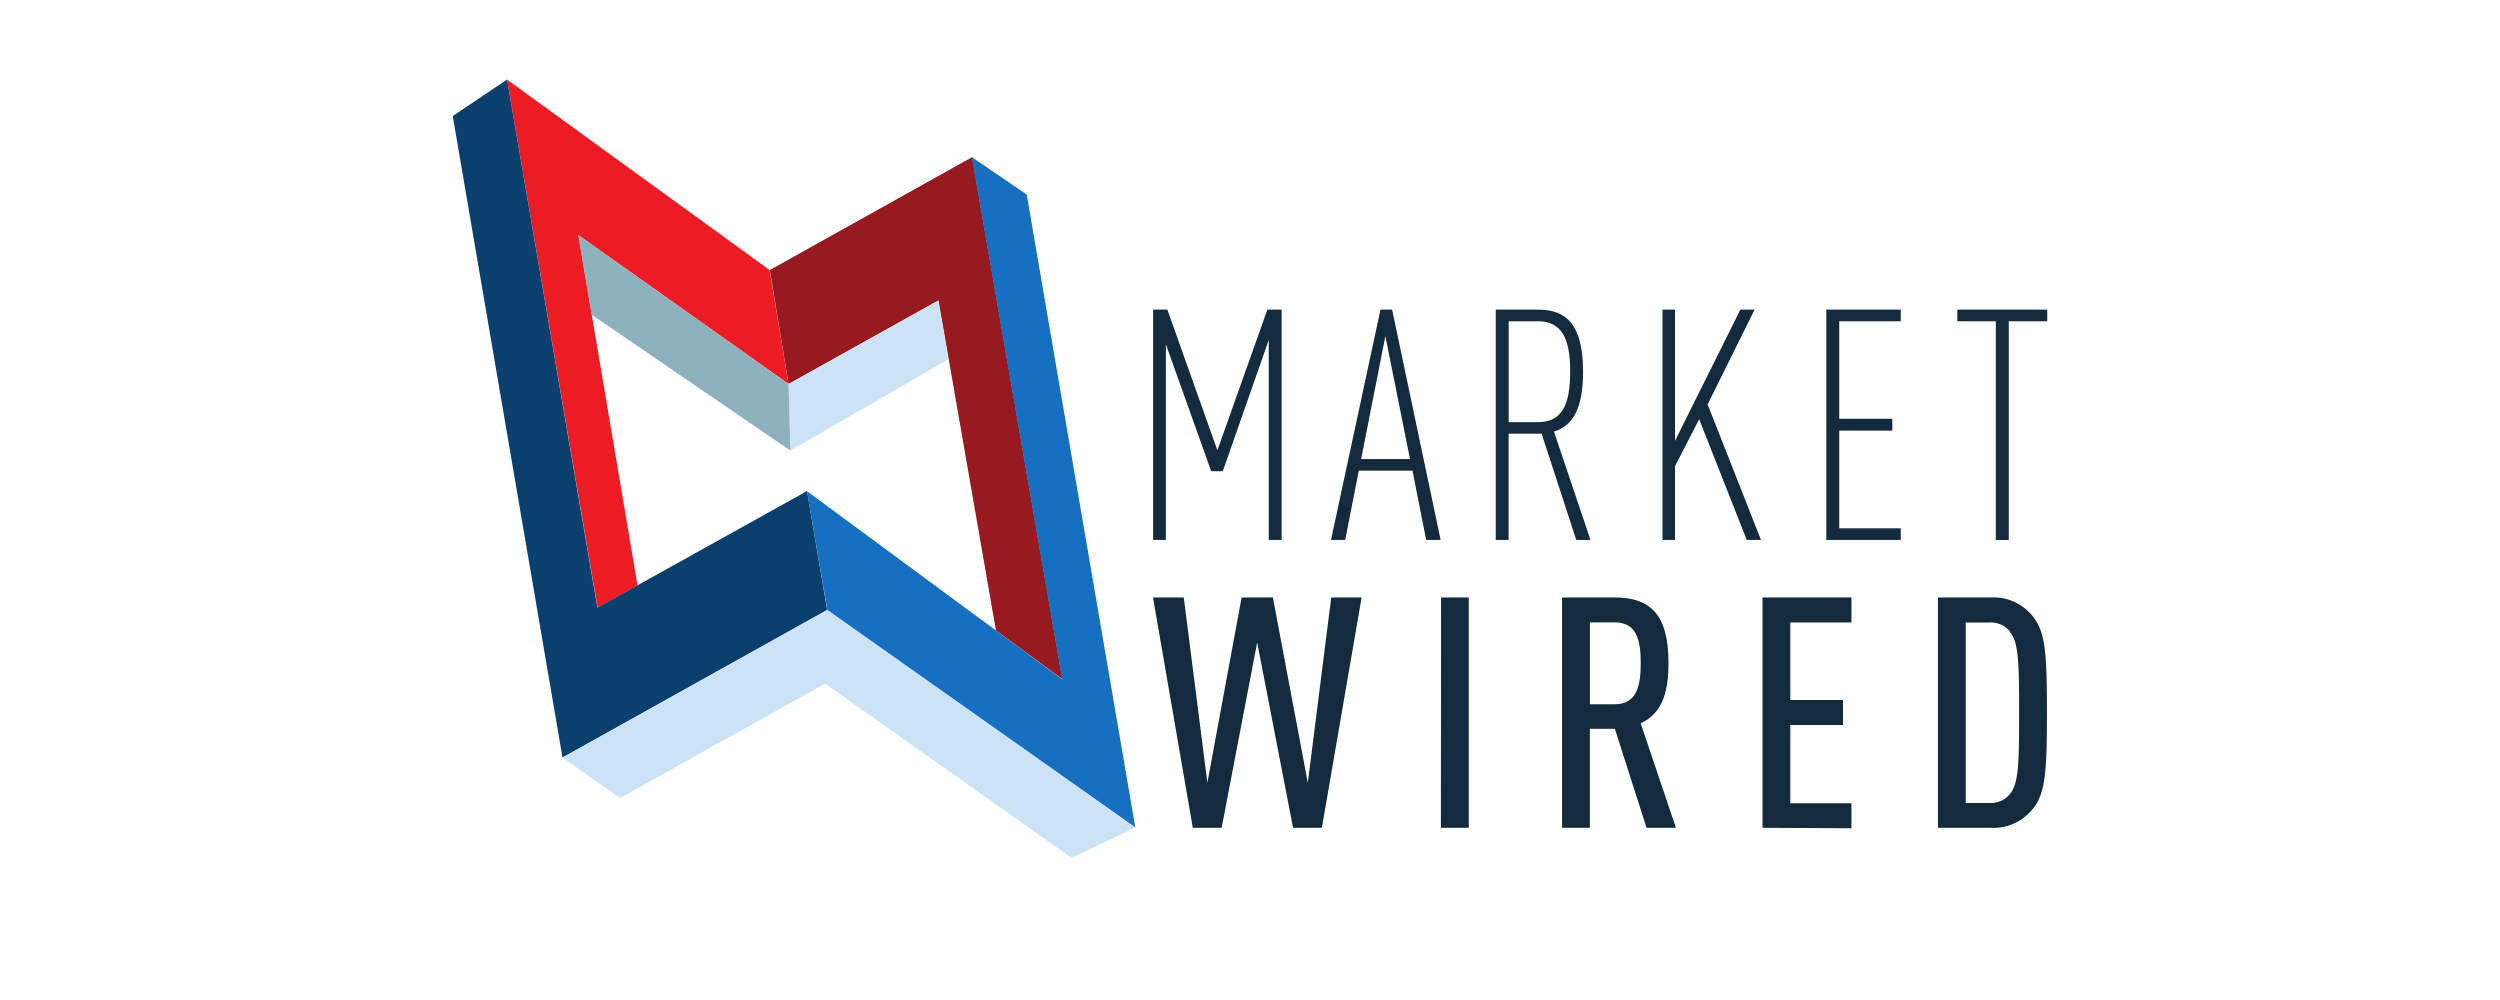 <svg id="Layer_1" data-name="Layer 1" xmlns="http://www.w3.org/2000/svg" viewBox="0 0 400 160"><defs><style>.cls-1{fill:#132b3d;}.cls-2{fill:#961a1f;}.cls-3{fill:#ed1c24;}.cls-4{fill:#cce3f6;}.cls-5{fill:#8eb2bd;}.cls-6{fill:#0a3f6e;}.cls-7{fill:#176fc1;}</style></defs><title>news-logos_101019_kc</title><g id="g36422"><path id="path36424" class="cls-1" d="M203,86.39v-32l-7.35,21h-1.86l-7.25-20.3V86.39H184.5V49.54h2.28l8,22.51,8-22.51h2.28V86.39Z"/></g><g id="g36426"><path id="path36428" class="cls-1" d="M228.19,86.39,226,75.31h-8.59l-2.18,11.08h-2.27l7.92-36.85h1.86l7.76,36.85Zm-6.53-32.61-3.88,19.67h7.82Z"/></g><g id="g36430"><g id="g36432"><g id="g36438"><path id="path36440" class="cls-1" d="M252.2,86.39l-5.54-17h-5.28v17h-2.06V49.54h6.51c3.63,0,7.46,1,7.46,9.93,0,6.11-1.76,8.7-4.66,9.58l5.85,17.34ZM246,51.4h-4.61V67.55H246c3.88,0,5.23-2.69,5.23-8.08S249.87,51.4,246,51.4"/></g></g></g><g id="g36442"><path id="path36444" class="cls-1" d="M279.48,86.39l-7.61-19.31L268,74.59v11.8H266V49.54H268v21l10.46-21h2.28L273.22,64.7l8.54,21.69Z"/></g><g id="g36446"><path id="path36448" class="cls-1" d="M292.21,86.39V49.54h11.91V51.4h-9.84V67h8.49V68.9h-8.49V84.53h9.84v1.86Z"/></g><g id="g36450"><path id="path36452" class="cls-1" d="M321.4,51.4v35h-2.07v-35h-6.16V49.54h14.39V51.4Z"/></g><g id="g36454"><path id="path36456" class="cls-1" d="M211.5,132.45h-4.61l-5.74-29.66-5.69,29.66h-4.61l-6.37-36.86h4.92l3.78,29.66,5.48-29.66h5l5.59,29.66L213,95.59h4.86Z"/></g><path id="path36458" class="cls-1" d="M230.57,95.59H235v36.86h-4.46Z"/><g id="g36460"><g id="g36462"><g id="g36468"><path id="path36470" class="cls-1" d="M263.45,132.45l-5.07-15.84h-4v15.84h-4.45V95.59h8.33c5.59,0,8.7,2.44,8.7,10.51,0,5.13-1.24,8.13-4.45,9.63l5.64,16.72Zm-5.13-32.87h-3.93v13.1h3.93c3.42,0,4.2-2.64,4.2-6.58s-.78-6.52-4.2-6.52"/></g></g></g><g id="g36472"><path id="path36474" class="cls-1" d="M282,132.45V95.59h14.23v4h-9.78V112h8.43v4h-8.43v12.52h9.78v4Z"/></g><g id="g36476"><g id="g36478"><g id="g36484"><path id="path36486" class="cls-1" d="M324.87,129.86a8,8,0,0,1-6.32,2.59h-8.48V95.59h8.48a8,8,0,0,1,6.32,2.59c2.38,2.54,2.64,5.85,2.64,15.84s-.26,13.3-2.64,15.84M321.56,101a3.9,3.9,0,0,0-3.16-1.4h-3.88v28.88h3.88a3.9,3.9,0,0,0,3.16-1.4c1.39-1.7,1.5-4.55,1.5-13s-.11-11.33-1.5-13"/></g></g></g><g id="g36488"><path id="path36490" class="cls-2" d="M126.17,61.44l-3-18.24,32.37-18.06,14.45,83.53-10.64-7.8-9.19-52.79Z"/></g><g id="g36492"><path id="path36494" class="cls-3" d="M126.17,61.44,92.53,37.61,102,93.66l-6.38,3.56L81.13,12.73l42,30.47Z"/></g><g id="g36496"><path id="path36498" class="cls-4" d="M126.17,61.44l.3,10.66,25.27-14.63-1.63-9.39Z"/></g><g id="g36500"><path id="path36502" class="cls-5" d="M126.17,61.44l.3,10.66L94.68,50.36,92.53,37.61Z"/></g><g id="g36504"><path id="path36506" class="cls-6" d="M129.12,78.57,95.58,97.22,81.13,12.73l-8.69,5.83L90,121.21l42.34-23.62"/></g><g id="g36508"><path id="path36510" class="cls-4" d="M90,121.21l9.19,6.49,32.83-18.32,39.43,27.89,10.17-4.85L132.37,97.59Z"/></g><g id="g36512"><path id="path36514" class="cls-7" d="M129.11,78.58l40.83,30.1L155.49,25.13l8.79,6,17.37,101.25L132.37,97.58Z"/></g></svg>